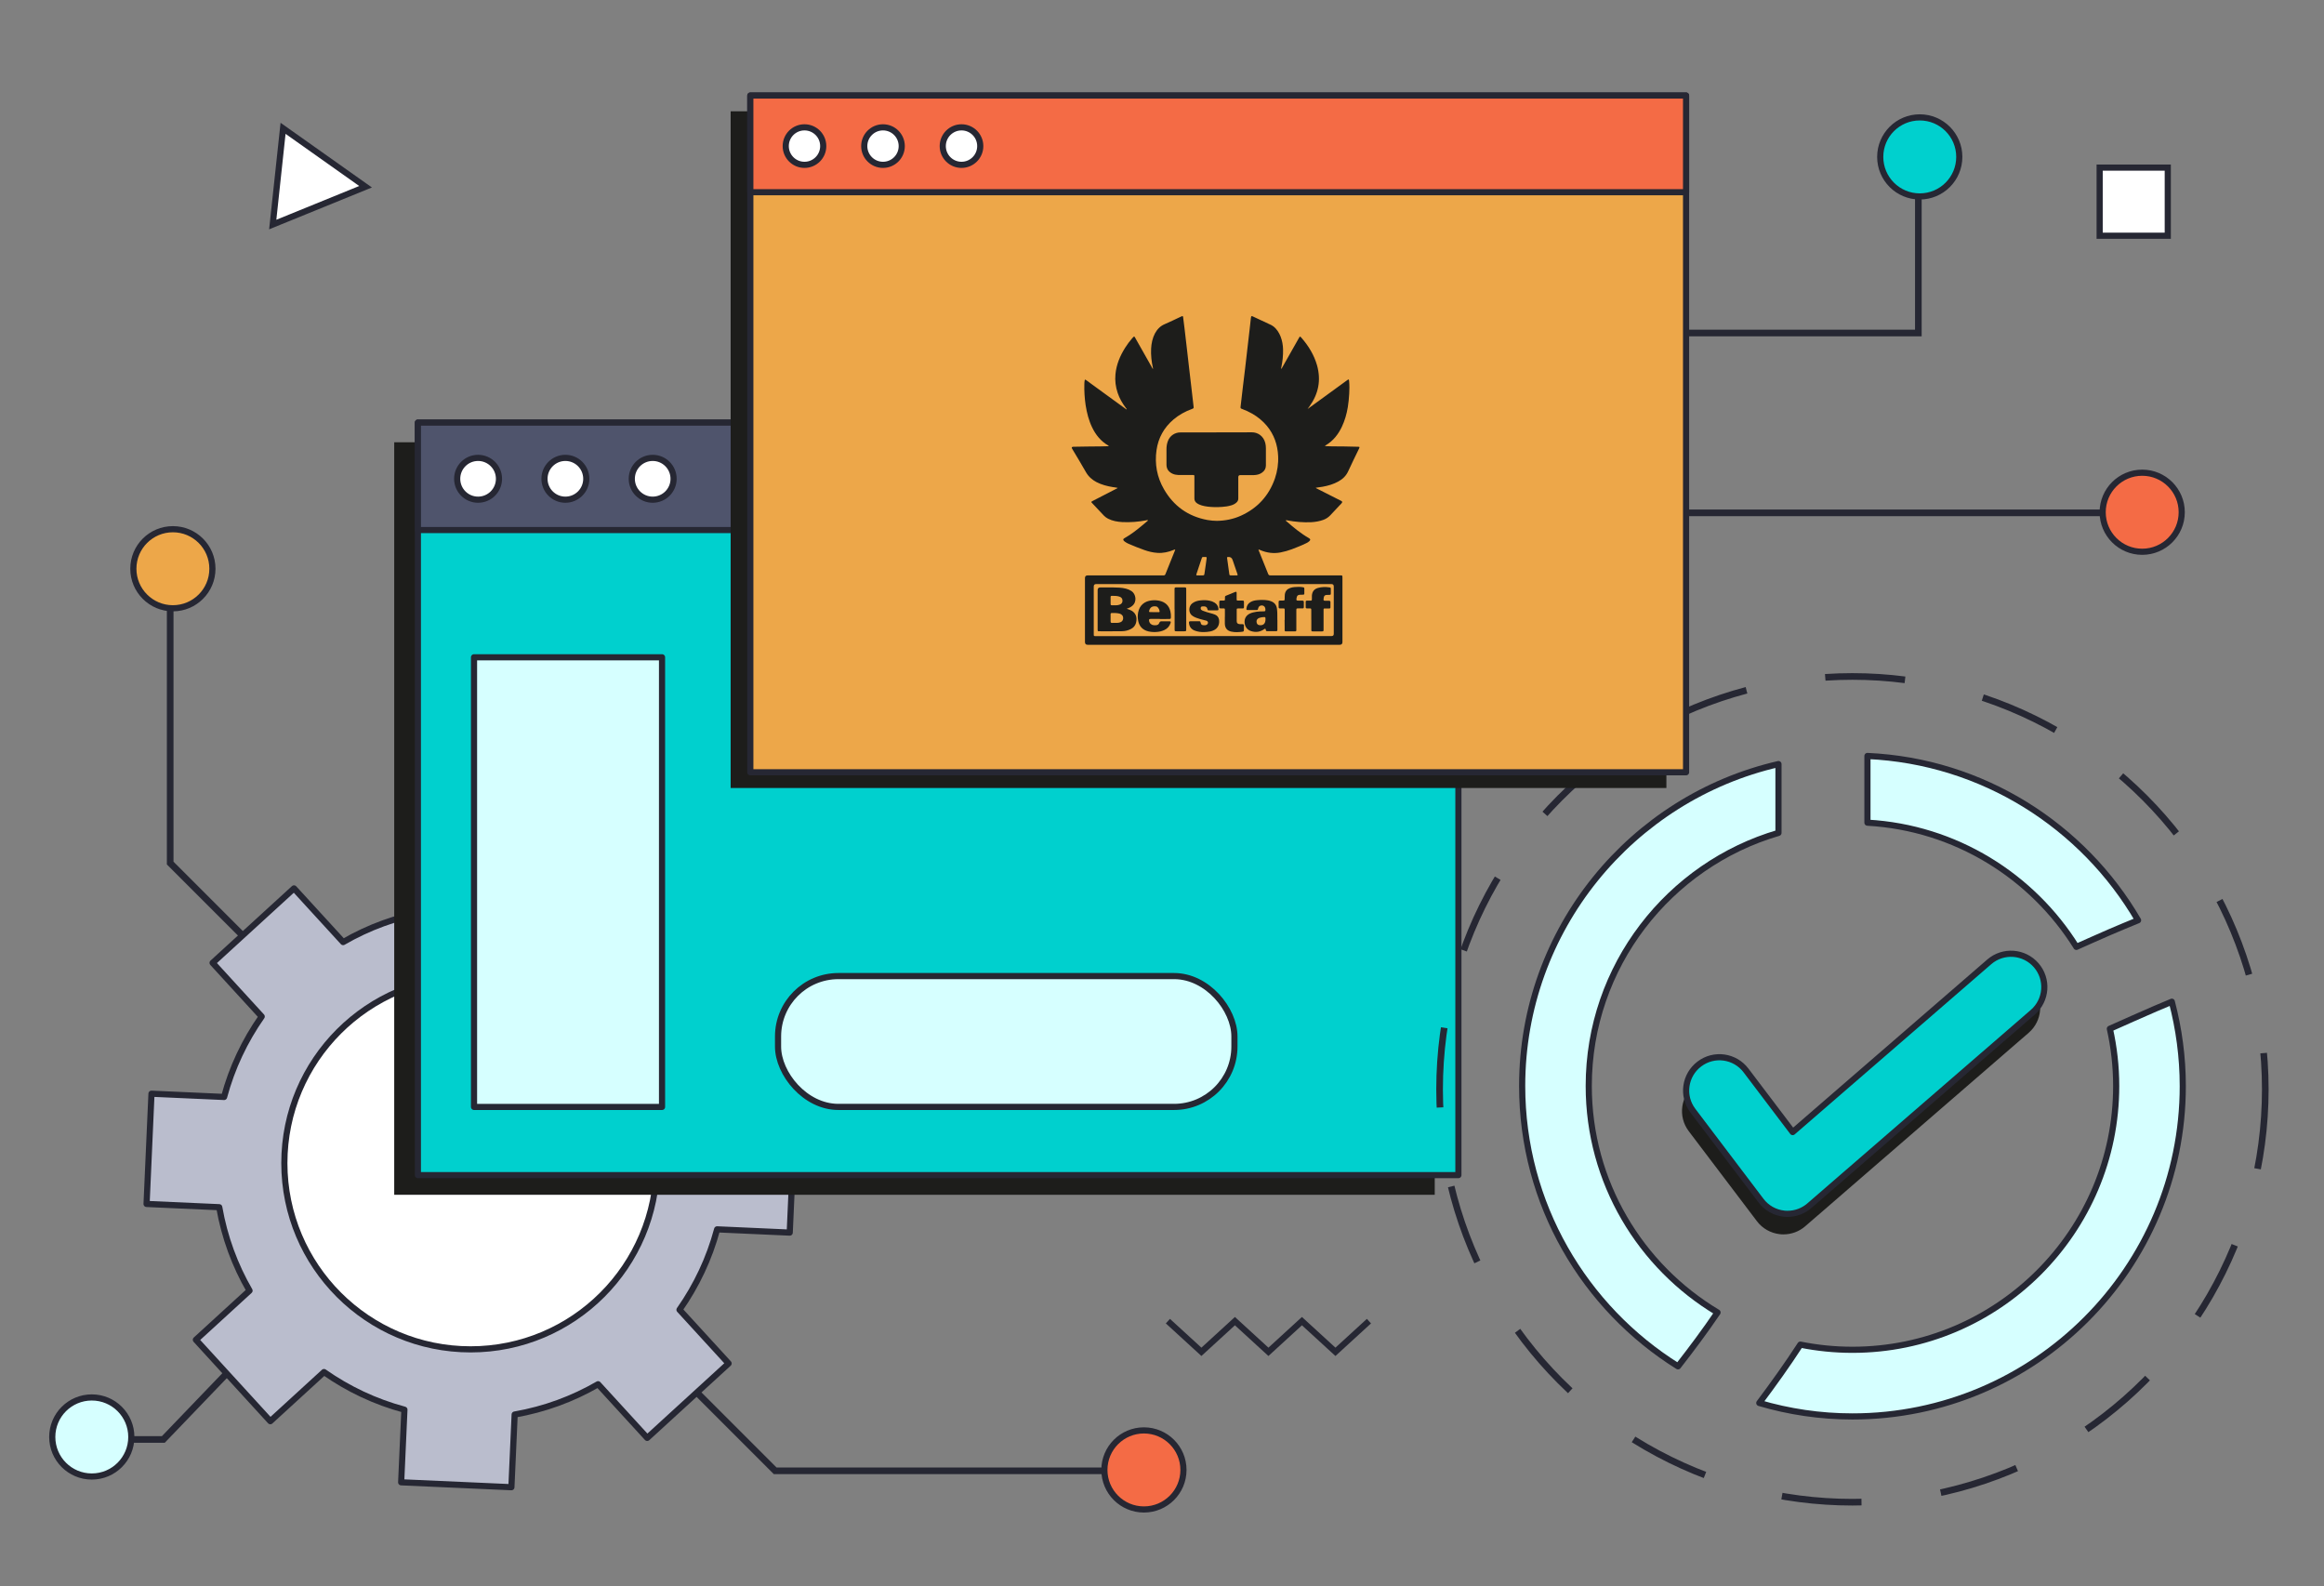 <?xml version="1.0" encoding="UTF-8"?>
<svg id="Layer_8" data-name="Layer 8" xmlns="http://www.w3.org/2000/svg" viewBox="0 0 378 258">
  <rect x="0" y="0" width="378" height="258" fill="#808080" stroke="none"/>
  <defs>
    <style>
      .cls-1 {
        fill: #f46b45;
      }

      .cls-1, .cls-2, .cls-3, .cls-4, .cls-5, .cls-6, .cls-7, .cls-8, .cls-9, .cls-10 {
        stroke: #262733;
      }

      .cls-1, .cls-2, .cls-4, .cls-5, .cls-9, .cls-10 {
        stroke-linecap: round;
        stroke-linejoin: round;
      }

      .cls-11 {
        fill: #1d1d1b;
      }

      .cls-2 {
        fill: #eda749;
      }

      .cls-3 {
        stroke-dasharray: 13;
      }

      .cls-3, .cls-6 {
        stroke-width: 1.08px;
      }

      .cls-3, .cls-6, .cls-7 {
        fill: none;
      }

      .cls-3, .cls-6, .cls-7, .cls-8 {
        stroke-miterlimit: 10;
      }

      .cls-4 {
        fill: #4f546c;
      }

      .cls-5 {
        fill: #babdcd;
      }

      .cls-8 {
        fill: #fff;
      }

      .cls-9 {
        fill: #d6ffff;
      }

      .cls-10 {
        fill: #00d0ce;
      }
    </style>
  </defs>
  <g>
    <polyline class="cls-6" points="44.3 156.99 27.68 140.37 27.68 92.28"/>
    <polyline class="cls-6" points="105.91 219.04 126.08 239.21 184.81 239.21"/>
    <polyline class="cls-6" points="47.85 211.95 26.57 234.11 17.71 234.11"/>
    <circle class="cls-2" cx="28.12" cy="92.5" r="6.43"/>
    <circle class="cls-9" cx="14.93" cy="233.71" r="6.43"/>
    <circle class="cls-1" cx="186.06" cy="239.07" r="6.43"/>
    <g>
      <path class="cls-5" d="M128.45,200.47l.8-17.93-11.82-.53c-.85-4.87-2.54-9.44-4.93-13.57l8.73-7.99-12.11-13.24-8.73,7.99c-3.92-2.75-8.33-4.85-13.08-6.12l.53-11.81-17.93-.8-.53,11.82c-4.87.85-9.45,2.54-13.57,4.93l-7.99-8.73-13.24,12.11,7.99,8.73c-2.75,3.92-4.85,8.33-6.12,13.08l-11.81-.53-.8,17.93,11.82.53c.85,4.87,2.54,9.45,4.93,13.57l-8.73,7.99,12.11,13.24,8.73-7.99c3.92,2.75,8.33,4.85,13.08,6.12l-.53,11.81,17.93.8.53-11.82c4.87-.85,9.44-2.54,13.57-4.93l7.99,8.73,13.24-12.11-7.99-8.73c2.75-3.92,4.85-8.33,6.12-13.08l11.81.53Z"/>
      <circle class="cls-8" cx="76.54" cy="189.17" r="30.29"/>
    </g>
  </g>
  <rect class="cls-11" x="64.12" y="71.93" width="169.24" height="122.39"/>
  <polyline class="cls-6" points="270.35 54.16 312.02 54.16 312.02 25.35"/>
  <line class="cls-6" x1="269.91" y1="83.41" x2="350.14" y2="83.41"/>
  <circle class="cls-10" cx="312.25" cy="25.52" r="6.43"/>
  <circle class="cls-1" cx="348.43" cy="83.31" r="6.43"/>
  <g>
    <path class="cls-9" d="M337.72,154c1.85-.82,3.69-1.65,5.54-2.45,1.49-.64,2.99-1.26,4.5-1.88-8.93-15.33-25.24-25.87-44.02-26.72v10.85c14.33.81,26.8,8.69,33.98,20.19Z"/>
    <path class="cls-9" d="M272.93,222.22c2.23-2.86,4.41-5.78,6.43-8.76-12.54-7.5-20.95-21.2-20.95-36.84,0-19.47,13.05-35.95,30.86-41.16v-11.19c-23.85,5.48-41.69,26.87-41.69,52.35,0,19.21,10.14,36.1,25.35,45.6Z"/>
    <path class="cls-9" d="M353.25,162.92c-.9.37-1.79.74-2.68,1.13-2.47,1.07-4.94,2.17-7.4,3.27.67,3,1.03,6.11,1.03,9.31,0,23.65-19.24,42.9-42.9,42.9-2.9,0-5.73-.29-8.47-.84-2.1,3.24-4.36,6.39-6.68,9.49,4.81,1.42,9.89,2.19,15.15,2.19,29.63,0,53.73-24.1,53.73-53.73,0-4.74-.63-9.33-1.78-13.71Z"/>
  </g>
  <rect class="cls-10" x="67.97" y="68.73" width="169.24" height="122.39"/>
  <rect class="cls-4" x="67.97" y="68.73" width="169.24" height="17.48"/>
  <circle class="cls-8" cx="77.76" cy="77.87" r="3.4"/>
  <circle class="cls-8" cx="91.96" cy="77.87" r="3.4"/>
  <circle class="cls-8" cx="106.16" cy="77.87" r="3.4"/>
  <polyline class="cls-7" points="189.96 214.87 195.41 219.86 200.86 214.87 206.31 219.86 211.76 214.87 217.21 219.86 222.66 214.87"/>
  <rect class="cls-9" x="126.55" y="158.75" width="74.23" height="21.28" rx="9.82" ry="9.82"/>
  <rect class="cls-9" x="77.1" y="106.9" width="30.58" height="73.13"/>
  <g>
    <path class="cls-11" d="M290.07,200.76c-.19,0-.38,0-.56-.03-1.49-.16-2.85-.92-3.75-2.12l-11.08-14.63c-1.81-2.38-1.34-5.78,1.05-7.59,2.38-1.81,5.78-1.34,7.59,1.05l7.59,10.02,31.97-27.68c2.26-1.96,5.68-1.71,7.64.55,1.96,2.26,1.71,5.68-.55,7.64l-36.35,31.47c-.99.86-2.25,1.32-3.55,1.32Z"/>
    <circle class="cls-3" cx="301.3" cy="177.17" r="67.15"/>
    <path class="cls-10" d="M290.74,197.42c-.19,0-.38,0-.56-.03-1.49-.16-2.85-.92-3.75-2.12l-11.08-14.63c-1.81-2.38-1.34-5.78,1.05-7.59,2.38-1.81,5.78-1.34,7.59,1.05l7.59,10.02,31.97-27.68c2.26-1.96,5.68-1.71,7.64.55,1.96,2.26,1.71,5.68-.55,7.64l-36.35,31.47c-.99.86-2.25,1.32-3.55,1.32Z"/>
  </g>
  <rect class="cls-8" x="341.51" y="27.26" width="11.08" height="11.08"/>
  <g>
    <rect class="cls-11" x="118.84" y="18.1" width="152.2" height="110.06"/>
    <rect class="cls-2" x="122.04" y="15.54" width="152.2" height="110.06"/>
    <rect class="cls-1" x="122.04" y="15.54" width="152.2" height="15.72"/>
    <circle class="cls-8" cx="130.85" cy="23.76" r="3.05"/>
    <circle class="cls-8" cx="143.62" cy="23.76" r="3.05"/>
    <circle class="cls-8" cx="156.39" cy="23.76" r="3.05"/>
    <g id="Layer_1-2" data-name="Layer 1-2">
      <g>
        <path class="cls-11" d="M212.61,66.57c.45-.32.9-.66,1.35-.98,1.69-1.23,3.39-2.46,5.08-3.7.34-.25.37-.25.4.17.06.66.05,1.31.01,1.97-.03.74-.12,1.47-.23,2.2-.18,1.09-.48,2.15-.96,3.17-.59,1.24-1.4,2.29-2.61,3.01-.05.02-.09.06-.14.09.05.08.12.06.17.06.98.06,1.96.03,2.94.05.76.01,1.51.03,2.27.05.05,0,.09,0,.14.01.08.01.1.06.08.14-.02.06-.05.11-.07.17-.59,1.22-1.19,2.42-1.75,3.65-.34.76-.9,1.29-1.61,1.68-.79.44-1.66.69-2.54.85-.37.07-.75.11-1.14.17.07.09.16.11.23.15,1.29.66,2.58,1.31,3.87,1.96.01.01.03.01.05.02.19.1.21.23.06.39-.61.64-1.23,1.29-1.83,1.95-.32.34-.7.59-1.14.75-.63.23-1.28.34-1.95.38-1.31.06-2.63-.05-3.92-.3-.05-.01-.09-.01-.14-.02-.02,0-.06,0-.08.01-.03.08.03.11.08.15,1.16,1.01,2.34,1.99,3.68,2.76.25.15.26.28.06.48-.15.15-.33.25-.52.34-.76.38-1.57.68-2.36.99-.59.22-1.2.39-1.82.51-1.12.21-2.2.07-3.25-.37-.1-.05-.2-.1-.3-.1-.05.07,0,.13.02.17.51,1.27,1.02,2.53,1.53,3.8.07.18.18.23.37.23.7-.01,1.4,0,2.11,0h9.14c.46,0,.46-.03.46.45v10.39c0,.3-.15.45-.45.45h-40.98c-.3,0-.45-.15-.45-.45v-10.41c0-.28.15-.43.44-.43h12.09c.08,0,.16-.01.24,0,.18.02.28-.07.33-.23.51-1.27,1.01-2.52,1.52-3.78.02-.06.06-.12.05-.2-.1-.01-.18.05-.28.08-.83.34-1.7.53-2.6.47-.74-.05-1.45-.22-2.15-.47-.85-.3-1.69-.64-2.53-1-.22-.09-.44-.22-.63-.36-.08-.06-.16-.13-.21-.21-.06-.11-.05-.21.06-.29.02-.02.06-.03.09-.06,1.09-.61,2.06-1.38,3.02-2.18.22-.18.44-.38.66-.56.06-.05.13-.09.15-.17-.1-.06-.18-.02-.26,0-1.3.25-2.61.36-3.94.29-.79-.05-1.57-.18-2.29-.55-.25-.13-.47-.29-.67-.49-.64-.68-1.29-1.36-1.92-2.04-.03-.03-.08-.08-.1-.11-.05-.06-.03-.11.03-.16.06-.03.13-.07.18-.1,1.29-.67,2.59-1.34,3.88-2,.06-.02.11-.05.16-.11-.26-.08-.53-.08-.79-.13-.92-.15-1.81-.38-2.65-.81-.72-.38-1.3-.89-1.72-1.62-.72-1.29-1.5-2.54-2.25-3.81-.12-.21-.06-.31.2-.32,1.53-.02,3.07-.06,4.61-.06.38,0,.75-.03,1.13-.03.01-.09-.05-.1-.09-.13-1.17-.68-1.99-1.69-2.58-2.9-.56-1.15-.87-2.37-1.07-3.64-.17-1.14-.24-2.29-.21-3.44,0-.18.02-.38.05-.56.02-.17.07-.2.21-.1.28.18.54.39.81.59,1.89,1.37,3.77,2.74,5.65,4.11.05.03.1.07.17.11-.01-.14-.09-.2-.15-.28-.56-.74-1.02-1.54-1.32-2.43-.33-.98-.46-1.99-.36-3.03.15-1.58.74-2.99,1.58-4.32.34-.54.72-1.05,1.14-1.53.05-.05.08-.09.13-.14.2-.21.21-.21.36.06.92,1.62,1.83,3.24,2.75,4.86.03.06.07.11.11.2.07-.07.03-.13.02-.18-.23-1.04-.34-2.07-.29-3.13.05-.86.22-1.69.62-2.46.37-.68.86-1.2,1.59-1.51.86-.37,1.72-.79,2.57-1.19.05-.02.09-.05.15-.07.22-.09.25-.08.28.15.07.56.14,1.13.21,1.68.14,1.17.28,2.34.41,3.51.11.99.23,1.98.34,2.97.14,1.17.28,2.34.41,3.51.11.96.22,1.91.33,2.87.02.24.01.26-.26.36-1.1.4-2.13.96-3.03,1.73-1.53,1.31-2.45,2.96-2.74,4.96-.32,2.25.07,4.39,1.2,6.35,1.58,2.75,3.94,4.44,7.08,5.02.52.09,1.04.14,1.55.14,1.35-.02,2.66-.28,3.9-.84,2.69-1.22,4.54-3.24,5.52-6.03.41-1.2.59-2.43.53-3.68-.09-1.83-.66-3.49-1.84-4.91-.68-.81-1.48-1.46-2.39-1.98-.52-.3-1.06-.54-1.61-.75-.29-.1-.3-.13-.26-.44.13-1.04.24-2.07.36-3.11.11-.99.24-1.98.36-2.97.11-.98.23-1.97.34-2.95.14-1.17.28-2.36.41-3.54.07-.54.13-1.09.18-1.63.01-.06.01-.1.02-.16.06-.37.07-.37.39-.22.86.4,1.73.81,2.59,1.21.23.1.46.21.66.36.58.44.94,1.04,1.2,1.69.25.66.37,1.34.39,2.03.03,1.01-.08,2.01-.29,2.99-.01.06-.05.11-.01.2.08-.01.09-.09.13-.15.92-1.62,1.83-3.24,2.75-4.86.16-.29.18-.3.39-.06,1.16,1.32,2.07,2.8,2.56,4.51.68,2.43.23,4.64-1.23,6.67-.12.16-.23.31-.34.47-.05.01-.03.02-.02.03h0ZM197.42,103.45h19.15c.25,0,.37-.12.37-.37v-7.69c0-.27-.13-.4-.4-.4h-38.24c-.27,0-.4.13-.4.4v7.64c0,.45-.02.43.43.43h19.1,0ZM195.16,93.58h.46c.22-.01.24-.03.28-.24.07-.48.14-.96.21-1.44.05-.37.1-.72.15-1.09.02-.18,0-.21-.17-.22-.1-.01-.22,0-.32,0-.22,0-.24.01-.31.22-.13.37-.25.75-.38,1.12-.16.48-.33.97-.48,1.45-.06.17-.03.2.14.2.14.01.29.01.44.01h0ZM200.67,93.58h.51c.1,0,.15-.05.11-.15-.02-.06-.03-.12-.06-.18-.25-.72-.49-1.46-.75-2.19-.12-.35-.36-.5-.72-.47-.16.01-.2.03-.17.2.11.86.24,1.73.36,2.58.02.17.06.21.24.21.17.01.32.01.48.01h0Z"/>
        <path class="cls-11" d="M197.84,70.32c1.91,0,3.83.01,5.75-.01.98-.01,1.92.59,2.21,1.74.07.28.1.56.1.85v2.81c0,.48-.22.85-.59,1.13-.39.3-.85.41-1.35.43-.68.01-1.37,0-2.05,0h-.16c-.23,0-.34.11-.34.33v2.56c0,.3-.01.6,0,.89.01.28-.1.51-.31.69-.25.23-.55.37-.87.46-.47.14-.94.21-1.43.24-.47.03-.93.06-1.4.03-.64-.02-1.29-.08-1.92-.26-.3-.09-.59-.21-.84-.4-.24-.18-.37-.43-.37-.74.01-1.1,0-2.21,0-3.32v-.22c0-.26-.01-.28-.28-.28h-2.35c-.32-.01-.64-.07-.94-.21-.61-.29-.97-.76-.97-1.46v-2.53c0-.43.06-.84.2-1.24.34-1,1.24-1.5,2.1-1.48,1.96.01,3.89,0,5.83,0h0Z"/>
        <path class="cls-11" d="M183.26,99.01c.18.06.31.1.44.15,1.05.38,1.32,1.24,1.07,2.16-.13.44-.4.76-.81.97-.45.24-.94.36-1.45.37-1.24.02-2.48.01-3.72.01-.24,0-.25-.02-.26-.26v-6.44c0-.28.15-.43.44-.43.68,0,1.37-.01,2.05,0,.7.02,1.42.01,2.12.2.32.08.62.21.91.4.69.46.94,1.73.1,2.41-.15.13-.32.23-.51.31-.11.03-.22.08-.38.15h0ZM180.64,100.5h0v.51c.01.26.03.3.29.3.28,0,.55-.01.84-.01.16,0,.32-.05.47-.1.26-.1.41-.31.44-.6.02-.29-.07-.53-.33-.69-.11-.07-.24-.12-.38-.14-.37-.08-.75-.07-1.13-.07-.14,0-.2.07-.2.2v.61h0ZM180.64,97.67h0v.54c.01.2.03.23.24.23h.7c.2,0,.39-.05.58-.12.24-.1.39-.28.41-.55.03-.37-.13-.62-.51-.74-.4-.13-.83-.13-1.25-.12-.13,0-.17.08-.17.2v.55h0Z"/>
        <path class="cls-11" d="M207.77,100.83v1.54c0,.26-.02.29-.3.29h-1.27c-.26,0-.28-.01-.33-.28-.03-.13-.1-.16-.21-.08-.67.49-1.4.59-2.18.34-.63-.2-1.01-.72-1.05-1.43-.02-.63.25-1.1.82-1.4.37-.18.76-.26,1.16-.32.38-.06.75-.05,1.13-.06.24,0,.28-.03.28-.29,0-.41-.24-.67-.61-.67-.28,0-.49.17-.56.45-.07.29-.07.3-.37.3h-1.29c-.25,0-.28-.03-.25-.29.06-.44.26-.77.64-1,.34-.21.74-.29,1.13-.32.56-.05,1.13-.06,1.69.03.17.02.33.07.49.13.63.22.96.67,1.02,1.32.08.62.03,1.23.05,1.73h0ZM205.83,100.72v-.12c-.01-.22-.03-.24-.25-.24-.24,0-.48.05-.71.12-.13.03-.23.1-.32.18-.21.2-.2.44-.13.68.07.22.24.32.47.34.54.05.86-.2.93-.74,0-.08,0-.16.01-.23h0Z"/>
        <path class="cls-11" d="M188.65,100.66h-1.46c-.29,0-.34.08-.28.37.09.39.39.63.78.66.1.01.2,0,.3,0,.28-.01.49-.14.58-.4.07-.18.17-.24.37-.24.41.01.83,0,1.24,0,.25,0,.29.06.21.29-.17.52-.52.9-1.01,1.13-.36.17-.72.26-1.12.3-.49.05-.99.03-1.47-.08-.91-.22-1.47-.78-1.66-1.7-.09-.46-.1-.93-.01-1.39.23-1.17,1.04-1.82,2.18-1.95.43-.05.84-.03,1.25.05.98.21,1.6.78,1.82,1.76.07.3.09.6.08.91-.01.26-.03.3-.3.3-.48.01-.99,0-1.5.01t0,0h0ZM187.78,99.56h.67c.16,0,.18-.02.15-.2-.03-.17-.09-.34-.21-.49-.09-.12-.2-.22-.34-.24-.58-.09-.99.1-1.14.72-.03.15,0,.2.16.2.25.01.48.01.71.01h0Z"/>
        <path class="cls-11" d="M194.32,101.04h.68c.21,0,.23.02.28.22.08.33.18.41.52.43.14,0,.29.01.43-.06.16-.08.26-.23.25-.38-.02-.16-.13-.25-.26-.3-.18-.06-.38-.1-.58-.15-.36-.08-.71-.2-1.06-.32-.21-.07-.39-.17-.58-.29-.74-.44-.71-1.58-.08-2.06.39-.3.85-.43,1.32-.48.49-.05,1-.06,1.5.05.29.06.55.15.81.31.37.23.58.56.63.98.03.22-.01.28-.24.28-.43.01-.86,0-1.29,0-.21,0-.21-.01-.26-.22-.08-.29-.22-.4-.52-.43-.1-.01-.22,0-.32.01-.13.01-.22.07-.25.21-.03.13-.01.25.09.34.09.08.21.14.33.18.4.14.79.28,1.21.38.24.06.48.13.71.23.34.15.55.4.63.78.11.62-.05,1.45-.97,1.81-.31.13-.64.18-.97.21-.55.05-1.09.05-1.63-.09-.28-.07-.53-.16-.76-.32-.34-.25-.52-.61-.55-1.04-.02-.22.02-.26.25-.28.21-.01.44,0,.68,0h0Z"/>
        <path class="cls-11" d="M213.28,100.78v-1.53c0-.29-.02-.3-.31-.3h-.4c-.12,0-.2-.05-.2-.17v-.92c0-.12.08-.17.2-.17h.51c.28,0,.3-.02.3-.31v-.51c.05-.66.37-1.07.99-1.25.61-.17,1.22-.18,1.84-.09.24.03.25.06.25.3v.7c-.01.18-.03.22-.23.22-.14.01-.29,0-.43.01-.3.01-.44.14-.49.43,0,.02-.01.06-.01.08-.07.4-.03.44.37.44h.51c.14,0,.22.07.22.21v.86c0,.14-.07.2-.21.18h-.68c-.21,0-.23.02-.23.24v3.21c0,.25-.02.28-.28.28h-1.45c-.23,0-.26-.02-.26-.26-.01-.55,0-1.09,0-1.63h0Z"/>
        <path class="cls-11" d="M208.96,100.82v-1.59c0-.25-.02-.28-.28-.28h-.51c-.14,0-.2-.06-.2-.2v-.86c0-.14.07-.2.2-.21.18,0,.38,0,.56-.01s.22-.03.22-.23c.01-.26,0-.52.03-.78.08-.51.36-.85.84-1.02.24-.09.48-.14.74-.16.46-.03.91-.06,1.37.03.18.03.21.06.22.24.01.25.01.51,0,.76,0,.17-.03.2-.21.21-.15.01-.31,0-.46.01-.39.01-.53.15-.59.52,0,.02,0,.03-.01.06-.05.34-.02.37.32.38h.64c.18.01.22.05.23.23.01.26.01.54,0,.81-.01.18-.05.22-.23.22-.23.01-.47,0-.7,0-.26,0-.29.02-.29.3v3.24c0,.14-.07.2-.2.2h-1.48c-.17,0-.21-.03-.22-.21-.01-.2,0-.39,0-.59-.01-.36-.01-.71-.01-1.06h0Z"/>
        <path class="cls-11" d="M199.23,100.34v-1.1c0-.28-.01-.28-.29-.29h-.4c-.18-.01-.21-.03-.22-.21-.01-.29,0-.58,0-.86,0-.14.07-.2.21-.2h.48c.2-.01.22-.03.23-.22v-.02c.01-.54-.08-.45.48-.68.36-.15.71-.29,1.07-.44.05-.01.08-.03.13-.05.17-.05.21-.02.22.16v1c0,.23.03.25.25.25h.68c.23,0,.26.03.26.28s.01.51,0,.76c-.01.21-.03.23-.24.24h-.7c-.22,0-.24.02-.24.23,0,.61-.01,1.22,0,1.83,0,.32.16.47.48.49.16.01.32,0,.48.01.17.01.21.05.21.22.01.25,0,.51,0,.76,0,.14-.06.22-.21.24-.61.08-1.22.12-1.82-.01-.7-.14-1.06-.59-1.07-1.31v-1.09h0Z"/>
        <path class="cls-11" d="M191.04,99.1v-3.29c.01-.24.03-.28.29-.28.43-.01.84,0,1.27,0,.33,0,.34.02.34.36v6.44c0,.33-.01.33-.32.34h-1.24c-.32,0-.33-.01-.33-.33v-3.24h0Z"/>
      </g>
    </g>
  </g>
  <polygon class="cls-8" points="44.36 36.52 46.04 20.87 59.46 30.37 44.36 36.52"/>
</svg>